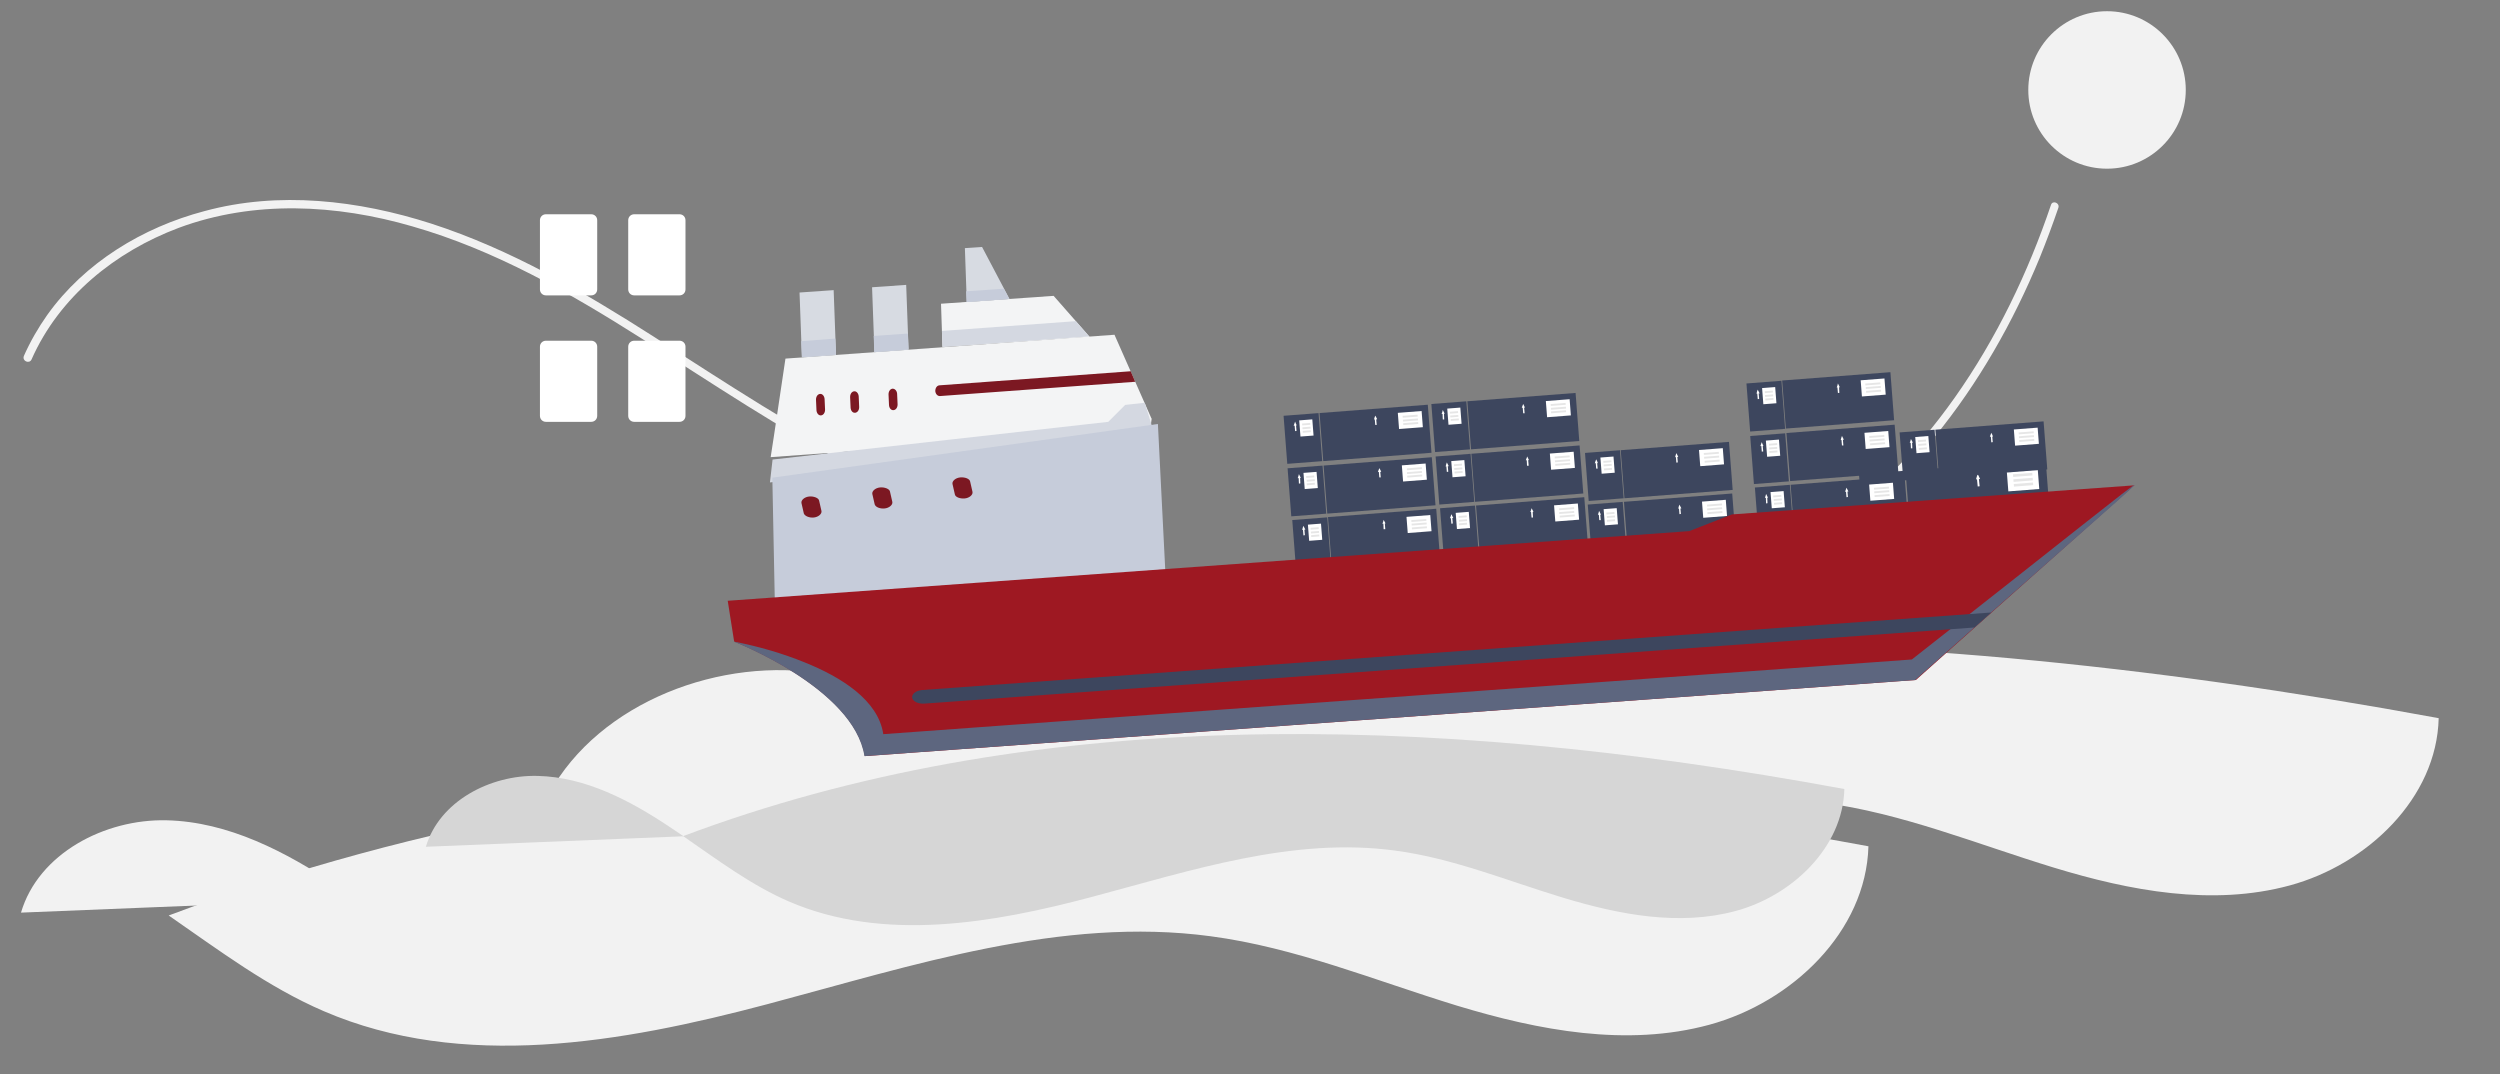 <?xml version="1.0" encoding="UTF-8"?> <svg xmlns="http://www.w3.org/2000/svg" id="Layer_1" data-name="Layer 1" version="1.1" viewBox="0 0 1047.8 450.3"><rect x="0" y="0" width="1047.8" height="450.3" fill="#808080" stroke="none"/><defs><style> .cls-1 { fill: #d6d6d6; } .cls-1, .cls-2, .cls-3, .cls-4, .cls-5, .cls-6, .cls-7, .cls-8, .cls-9, .cls-10, .cls-11, .cls-12 { stroke-width: 0px; } .cls-2 { fill: #f3f4f5; } .cls-3 { fill: #d7dbe2; } .cls-4 { fill: #9e1822; } .cls-5 { fill: #7c1822; } .cls-6 { fill: #d4d8e1; } .cls-7 { fill: #f2f2f2; } .cls-8 { fill: #c6ccda; } .cls-9 { fill: #5d667f; } .cls-10 { fill: #fff; } .cls-11 { fill: #e6e6e6; } .cls-12 { fill: #3d465e; } </style></defs><g><g><rect class="cls-12" x="557.2" y="215.4" width="45.5" height="20.2" transform="translate(-15.5 44.7) rotate(-4.4)"></rect><rect class="cls-10" x="589.6" y="216.7" width="10" height="6.8" transform="translate(-15 45.8) rotate(-4.4)"></rect><rect class="cls-11" x="591.4" y="218.2" width="6.3" height=".8" transform="translate(-14.9 45.8) rotate(-4.4)"></rect><rect class="cls-11" x="591.5" y="219.7" width="6.3" height=".8" transform="translate(-15 45.8) rotate(-4.4)"></rect><rect class="cls-11" x="591.6" y="221.3" width="6.3" height=".8" transform="translate(-15.1 45.8) rotate(-4.4)"></rect><polygon class="cls-10" points="580.7 219.4 580.3 218.6 579.9 217.9 579.7 218.7 579.4 219.5 579.8 219.5 579.9 221.8 580.6 221.8 580.4 219.4 580.7 219.4"></polygon></g><g><rect class="cls-12" x="542.2" y="217.8" width="14.7" height="20.2" transform="translate(-15.7 42.4) rotate(-4.4)"></rect><rect class="cls-10" x="548.3" y="220.1" width="5.5" height="6.8" transform="translate(-15.4 42.5) rotate(-4.4)"></rect><rect class="cls-11" x="549.2" y="221.5" width="3.4" height=".8" transform="translate(-15.3 42.5) rotate(-4.4)"></rect><rect class="cls-11" x="549.3" y="223.1" width="3.4" height=".8" transform="translate(-15.4 42.5) rotate(-4.4)"></rect><rect class="cls-11" x="549.4" y="224.6" width="3.4" height=".8" transform="translate(-15.5 42.5) rotate(-4.4)"></rect><polygon class="cls-10" points="547.1 222 546.7 221.2 546.3 220.4 546 221.2 545.8 222.1 546.1 222.1 546.3 224.4 546.9 224.3 546.7 222 547.1 222"></polygon></g></g><g><g><rect class="cls-12" x="555.3" y="193.8" width="45.5" height="20.2" transform="translate(-13.8 44.5) rotate(-4.4)"></rect><rect class="cls-10" x="587.7" y="195.1" width="10" height="6.8" transform="translate(-13.4 45.6) rotate(-4.4)"></rect><rect class="cls-11" x="589.5" y="196.5" width="6.3" height=".8" transform="translate(-13.2 45.6) rotate(-4.4)"></rect><rect class="cls-11" x="589.6" y="198.1" width="6.3" height=".8" transform="translate(-13.4 45.6) rotate(-4.4)"></rect><rect class="cls-11" x="589.7" y="199.6" width="6.3" height=".8" transform="translate(-13.5 45.6) rotate(-4.4)"></rect><polygon class="cls-10" points="578.9 197.7 578.5 196.9 578.1 196.2 577.8 197 577.5 197.8 577.9 197.8 578.1 200.1 578.7 200.1 578.5 197.8 578.9 197.7"></polygon></g><g><rect class="cls-12" x="540.3" y="196.1" width="14.7" height="20.2" transform="translate(-14.1 42.2) rotate(-4.4)"></rect><rect class="cls-10" x="546.4" y="198.4" width="5.5" height="6.8" transform="translate(-13.7 42.3) rotate(-4.4)"></rect><rect class="cls-11" x="547.3" y="199.8" width="3.4" height=".8" transform="translate(-13.6 42.3) rotate(-4.4)"></rect><rect class="cls-11" x="547.5" y="201.4" width="3.4" height=".8" transform="translate(-13.7 42.3) rotate(-4.4)"></rect><rect class="cls-11" x="547.6" y="202.9" width="3.4" height=".8" transform="translate(-13.9 42.3) rotate(-4.4)"></rect><polygon class="cls-10" points="545.2 200.3 544.8 199.5 544.4 198.7 544.2 199.5 543.9 200.4 544.3 200.4 544.4 202.7 545 202.6 544.9 200.3 545.2 200.3"></polygon></g></g><g><g><rect class="cls-12" x="553.7" y="171.8" width="45.5" height="20.2" transform="translate(-12.2 44.3) rotate(-4.4)"></rect><rect class="cls-10" x="586" y="173.1" width="10" height="6.8" transform="translate(-11.7 45.4) rotate(-4.4)"></rect><rect class="cls-11" x="587.8" y="174.5" width="6.3" height=".8" transform="translate(-11.6 45.4) rotate(-4.4)"></rect><rect class="cls-11" x="587.9" y="176.1" width="6.3" height=".8" transform="translate(-11.7 45.4) rotate(-4.4)"></rect><rect class="cls-11" x="588" y="177.6" width="6.3" height=".8" transform="translate(-11.8 45.4) rotate(-4.4)"></rect><polygon class="cls-10" points="577.2 175.7 576.8 174.9 576.4 174.2 576.1 175 575.9 175.8 576.2 175.8 576.4 178.1 577 178.1 576.8 175.8 577.2 175.7"></polygon></g><g><rect class="cls-12" x="538.6" y="174.1" width="14.7" height="20.2" transform="translate(-12.4 42) rotate(-4.4)"></rect><rect class="cls-10" x="544.7" y="176.4" width="5.5" height="6.8" transform="translate(-12.1 42.1) rotate(-4.4)"></rect><rect class="cls-11" x="545.7" y="177.8" width="3.4" height=".8" transform="translate(-12 42.1) rotate(-4.4)"></rect><rect class="cls-11" x="545.8" y="179.4" width="3.4" height=".8" transform="translate(-12.1 42.1) rotate(-4.4)"></rect><rect class="cls-11" x="545.9" y="180.9" width="3.4" height=".8" transform="translate(-12.2 42.1) rotate(-4.4)"></rect><polygon class="cls-10" points="543.5 178.3 543.1 177.5 542.8 176.7 542.5 177.6 542.2 178.4 542.6 178.4 542.8 180.7 543.4 180.6 543.2 178.3 543.5 178.3"></polygon></g></g><path class="cls-7" d="M13.2,150.7c11.6-26.3,35.1-45.2,61.7-55.2,31.5-11.7,66.1-9.9,98-.6,34.5,9.9,65.8,27.8,95.9,46.9,29.5,18.7,58.5,38.3,89.5,54.4,62,32.2,129.2,53.6,198.3,63.2,62.3,8.6,129.9,8.8,187.1-20.8,52.5-27.1,89.1-76.9,111.2-130.6,2.8-6.9,5.4-13.9,7.8-20.9.7-2.1-2.5-3.3-3.1-1.2-19.1,56.5-53.1,110.7-104.7,142.5-55.8,34.5-124.7,36.6-188,28.9-70.1-8.6-138.2-29.2-201.2-61.1-31.9-16.1-61.6-35.8-91.7-55.1-29.4-18.8-59.9-36.6-93.3-47.4-30.5-9.8-63.9-13.7-95.1-5.2-25.7,6.8-50.1,21.5-65.8,43.5-3.8,5.4-7.1,11.1-9.8,17.2-.8,2.2,2.3,3.4,3.2,1.5h0Z"></path><g><g><rect class="cls-12" x="799.5" y="195.6" width="58.9" height="26.1" transform="translate(-13.5 63.6) rotate(-4.4)"></rect><rect class="cls-10" x="841.3" y="197.3" width="13" height="8.8" transform="translate(-12.9 65) rotate(-4.4)"></rect><rect class="cls-11" x="843.6" y="199.1" width="8.1" height="1.1" transform="translate(-12.7 65) rotate(-4.4)"></rect><rect class="cls-11" x="843.8" y="201.2" width="8.1" height="1.1" transform="translate(-12.9 65) rotate(-4.4)"></rect><rect class="cls-11" x="843.9" y="203.2" width="8.1" height="1.1" transform="translate(-13 65) rotate(-4.4)"></rect><polygon class="cls-10" points="829.9 200.8 829.4 199.7 828.9 198.7 828.5 199.8 828.2 200.9 828.6 200.9 828.9 203.9 829.7 203.8 829.4 200.8 829.9 200.8"></polygon></g><g><rect class="cls-12" x="780" y="198.6" width="19" height="26.1" transform="translate(-13.8 60.6) rotate(-4.4)"></rect><rect class="cls-10" x="787.9" y="201.6" width="7.2" height="8.8" transform="translate(-13.4 60.7) rotate(-4.4)"></rect><rect class="cls-11" x="789.1" y="203.4" width="4.5" height="1.1" transform="translate(-13.2 60.7) rotate(-4.4)"></rect><rect class="cls-11" x="789.3" y="205.5" width="4.5" height="1.1" transform="translate(-13.4 60.7) rotate(-4.4)"></rect><rect class="cls-11" x="789.4" y="207.5" width="4.5" height="1.1" transform="translate(-13.5 60.7) rotate(-4.4)"></rect><polygon class="cls-10" points="786.4 204.1 785.9 203.1 785.4 202.1 785 203.1 784.7 204.2 785.1 204.2 785.4 207.2 786.2 207.1 785.9 204.1 786.4 204.1"></polygon></g></g><g><g><rect class="cls-12" x="751.1" y="202" width="45.5" height="20.2" transform="translate(-13.9 59.4) rotate(-4.4)"></rect><rect class="cls-10" x="783.5" y="203.3" width="10" height="6.8" transform="translate(-13.4 60.5) rotate(-4.4)"></rect><rect class="cls-11" x="785.3" y="204.8" width="6.3" height=".8" transform="translate(-13.3 60.5) rotate(-4.4)"></rect><rect class="cls-11" x="785.4" y="206.3" width="6.3" height=".8" transform="translate(-13.4 60.5) rotate(-4.4)"></rect><rect class="cls-11" x="785.5" y="207.9" width="6.3" height=".8" transform="translate(-13.5 60.5) rotate(-4.4)"></rect><polygon class="cls-10" points="774.7 206 774.3 205.2 773.9 204.4 773.6 205.3 773.3 206.1 773.7 206.1 773.9 208.4 774.5 208.3 774.3 206 774.7 206"></polygon></g><g><rect class="cls-12" x="736.1" y="204.3" width="14.7" height="20.2" transform="translate(-14.1 57.1) rotate(-4.4)"></rect><rect class="cls-10" x="742.2" y="206.6" width="5.5" height="6.8" transform="translate(-13.8 57.2) rotate(-4.4)"></rect><rect class="cls-11" x="743.1" y="208.1" width="3.4" height=".8" transform="translate(-13.7 57.2) rotate(-4.4)"></rect><rect class="cls-11" x="743.3" y="209.6" width="3.4" height=".8" transform="translate(-13.8 57.2) rotate(-4.4)"></rect><rect class="cls-11" x="743.4" y="211.2" width="3.4" height=".8" transform="translate(-13.9 57.2) rotate(-4.4)"></rect><polygon class="cls-10" points="741 208.6 740.6 207.8 740.2 207 740 207.8 739.7 208.7 740.1 208.6 740.2 211 740.8 210.9 740.7 208.6 741 208.6"></polygon></g></g><g><g><rect class="cls-12" x="811.8" y="179" width="45.5" height="20.2" transform="translate(-12 63.9) rotate(-4.4)"></rect><rect class="cls-10" x="844.2" y="180.3" width="10" height="6.8" transform="translate(-11.5 65) rotate(-4.4)"></rect><rect class="cls-11" x="846" y="181.7" width="6.3" height=".8" transform="translate(-11.4 65) rotate(-4.4)"></rect><rect class="cls-11" x="846.1" y="183.3" width="6.3" height=".8" transform="translate(-11.5 65) rotate(-4.4)"></rect><rect class="cls-11" x="846.2" y="184.8" width="6.3" height=".8" transform="translate(-11.6 65.1) rotate(-4.4)"></rect><polygon class="cls-10" points="835.3 183 835 182.2 834.6 181.4 834.3 182.2 834 183.1 834.4 183 834.6 185.4 835.2 185.3 835 183 835.3 183"></polygon></g><g><rect class="cls-12" x="796.8" y="181.3" width="14.7" height="20.2" transform="translate(-12.2 61.6) rotate(-4.4)"></rect><rect class="cls-10" x="802.9" y="183.6" width="5.5" height="6.8" transform="translate(-11.9 61.7) rotate(-4.4)"></rect><rect class="cls-11" x="803.8" y="185" width="3.4" height=".8" transform="translate(-11.8 61.7) rotate(-4.4)"></rect><rect class="cls-11" x="803.9" y="186.6" width="3.4" height=".8" transform="translate(-11.9 61.7) rotate(-4.4)"></rect><rect class="cls-11" x="804.1" y="188.2" width="3.4" height=".8" transform="translate(-12 61.8) rotate(-4.4)"></rect><polygon class="cls-10" points="801.7 185.5 801.3 184.7 800.9 184 800.7 184.8 800.4 185.6 800.8 185.6 800.9 187.9 801.5 187.9 801.4 185.6 801.7 185.5"></polygon></g></g><g><g><rect class="cls-12" x="749.3" y="180.3" width="45.5" height="20.2" transform="translate(-12.2 59.2) rotate(-4.4)"></rect><rect class="cls-10" x="781.6" y="181.6" width="10" height="6.8" transform="translate(-11.8 60.3) rotate(-4.4)"></rect><rect class="cls-11" x="783.4" y="183.1" width="6.3" height=".8" transform="translate(-11.7 60.3) rotate(-4.4)"></rect><rect class="cls-11" x="783.5" y="184.6" width="6.3" height=".8" transform="translate(-11.8 60.3) rotate(-4.4)"></rect><rect class="cls-11" x="783.7" y="186.2" width="6.3" height=".8" transform="translate(-11.9 60.3) rotate(-4.4)"></rect><polygon class="cls-10" points="772.8 184.3 772.4 183.5 772 182.7 771.7 183.6 771.5 184.4 771.8 184.4 772 186.7 772.6 186.7 772.4 184.3 772.8 184.3"></polygon></g><g><rect class="cls-12" x="734.2" y="182.7" width="14.7" height="20.2" transform="translate(-12.5 56.9) rotate(-4.4)"></rect><rect class="cls-10" x="740.3" y="185" width="5.5" height="6.8" transform="translate(-12.2 57) rotate(-4.4)"></rect><rect class="cls-11" x="741.3" y="186.4" width="3.4" height=".8" transform="translate(-12 57) rotate(-4.4)"></rect><rect class="cls-11" x="741.4" y="188" width="3.4" height=".8" transform="translate(-12.2 57) rotate(-4.4)"></rect><rect class="cls-11" x="741.5" y="189.5" width="3.4" height=".8" transform="translate(-12.3 57) rotate(-4.4)"></rect><polygon class="cls-10" points="739.1 186.9 738.7 186.1 738.4 185.3 738.1 186.1 737.8 187 738.2 186.9 738.4 189.3 739 189.2 738.8 186.9 739.1 186.9"></polygon></g></g><g><g><rect class="cls-12" x="747.6" y="158.3" width="45.5" height="20.2" transform="translate(-10.6 59) rotate(-4.4)"></rect><rect class="cls-10" x="780" y="159.6" width="10" height="6.8" transform="translate(-10.1 60.1) rotate(-4.4)"></rect><rect class="cls-11" x="781.7" y="161.1" width="6.3" height=".8" transform="translate(-10 60.1) rotate(-4.4)"></rect><rect class="cls-11" x="781.9" y="162.6" width="6.3" height=".8" transform="translate(-10.1 60.1) rotate(-4.4)"></rect><rect class="cls-11" x="782" y="164.2" width="6.3" height=".8" transform="translate(-10.2 60.1) rotate(-4.4)"></rect><polygon class="cls-10" points="771.1 162.3 770.7 161.5 770.3 160.7 770.1 161.6 769.8 162.4 770.1 162.4 770.3 164.7 770.9 164.7 770.8 162.3 771.1 162.3"></polygon></g><g><rect class="cls-12" x="732.6" y="160.7" width="14.7" height="20.2" transform="translate(-10.8 56.7) rotate(-4.4)"></rect><rect class="cls-10" x="738.7" y="163" width="5.5" height="6.8" transform="translate(-10.5 56.8) rotate(-4.4)"></rect><rect class="cls-11" x="739.6" y="164.4" width="3.4" height=".8" transform="translate(-10.4 56.8) rotate(-4.4)"></rect><rect class="cls-11" x="739.7" y="166" width="3.4" height=".8" transform="translate(-10.5 56.8) rotate(-4.4)"></rect><rect class="cls-11" x="739.8" y="167.5" width="3.4" height=".8" transform="translate(-10.6 56.8) rotate(-4.4)"></rect><polygon class="cls-10" points="737.5 164.9 737.1 164.1 736.7 163.3 736.4 164.1 736.2 165 736.5 165 736.7 167.3 737.3 167.2 737.1 164.9 737.5 164.9"></polygon></g></g><g><g><rect class="cls-12" x="681.2" y="209.1" width="45.5" height="20.2" transform="translate(-14.6 54.1) rotate(-4.4)"></rect><rect class="cls-10" x="713.5" y="210.4" width="10" height="6.8" transform="translate(-14.2 55.2) rotate(-4.4)"></rect><rect class="cls-11" x="715.3" y="211.8" width="6.3" height=".8" transform="translate(-14 55.2) rotate(-4.4)"></rect><rect class="cls-11" x="715.4" y="213.4" width="6.3" height=".8" transform="translate(-14.2 55.2) rotate(-4.4)"></rect><rect class="cls-11" x="715.5" y="215" width="6.3" height=".8" transform="translate(-14.3 55.2) rotate(-4.4)"></rect><polygon class="cls-10" points="704.7 213.1 704.3 212.3 703.9 211.5 703.6 212.3 703.4 213.2 703.7 213.2 703.9 215.5 704.5 215.4 704.3 213.1 704.7 213.1"></polygon></g><g><rect class="cls-12" x="666.1" y="211.4" width="14.7" height="20.2" transform="translate(-14.9 51.8) rotate(-4.4)"></rect><rect class="cls-10" x="672.2" y="213.7" width="5.5" height="6.8" transform="translate(-14.5 51.9) rotate(-4.4)"></rect><rect class="cls-11" x="673.1" y="215.2" width="3.4" height=".8" transform="translate(-14.4 51.9) rotate(-4.4)"></rect><rect class="cls-11" x="673.3" y="216.7" width="3.4" height=".8" transform="translate(-14.5 51.9) rotate(-4.4)"></rect><rect class="cls-11" x="673.4" y="218.3" width="3.4" height=".8" transform="translate(-14.7 51.9) rotate(-4.4)"></rect><polygon class="cls-10" points="671 215.7 670.6 214.9 670.2 214.1 670 214.9 669.7 215.8 670.1 215.7 670.3 218 670.9 218 670.7 215.7 671 215.7"></polygon></g></g><g><g><rect class="cls-12" x="619.2" y="210.6" width="45.5" height="20.2" transform="translate(-14.9 49.4) rotate(-4.4)"></rect><rect class="cls-10" x="651.5" y="211.9" width="10" height="6.8" transform="translate(-14.5 50.5) rotate(-4.4)"></rect><rect class="cls-11" x="653.3" y="213.3" width="6.3" height=".8" transform="translate(-14.3 50.5) rotate(-4.4)"></rect><rect class="cls-11" x="653.4" y="214.9" width="6.3" height=".8" transform="translate(-14.5 50.5) rotate(-4.4)"></rect><rect class="cls-11" x="653.6" y="216.4" width="6.3" height=".8" transform="translate(-14.6 50.5) rotate(-4.4)"></rect><polygon class="cls-10" points="642.7 214.5 642.3 213.7 641.9 213 641.7 213.8 641.4 214.6 641.7 214.6 641.9 216.9 642.5 216.9 642.4 214.6 642.7 214.5"></polygon></g><g><rect class="cls-12" x="604.2" y="212.9" width="14.7" height="20.2" transform="translate(-15.2 47.1) rotate(-4.4)"></rect><rect class="cls-10" x="610.2" y="215.2" width="5.5" height="6.8" transform="translate(-14.8 47.2) rotate(-4.4)"></rect><rect class="cls-11" x="611.2" y="216.6" width="3.4" height=".8" transform="translate(-14.7 47.2) rotate(-4.4)"></rect><rect class="cls-11" x="611.3" y="218.2" width="3.4" height=".8" transform="translate(-14.8 47.2) rotate(-4.4)"></rect><rect class="cls-11" x="611.4" y="219.7" width="3.4" height=".8" transform="translate(-15 47.2) rotate(-4.4)"></rect><polygon class="cls-10" points="609.1 217.1 608.7 216.3 608.3 215.5 608 216.4 607.7 217.2 608.1 217.2 608.3 219.5 608.9 219.4 608.7 217.1 609.1 217.1"></polygon></g></g><g><path class="cls-7" d="M329.3,280.9c-44.8-1.1-92.7,24-105.5,66.9l243-9.9c-4.6-3.2-9.2-6.3-13.8-9.4-37.4-24.8-79-46.5-123.7-47.6Z"></path><path class="cls-7" d="M355.1,328.2c19.7,13.6,38.9,28.1,60.8,37.6,54.3,23.4,116.8,12.5,174-2.7,57.1-15.2,115.5-34.5,174.1-26.7,33.2,4.4,64.6,17.4,96.7,27.2,32.1,9.8,66.6,16.3,99,7.5s61.6-36.5,62.4-70.1c-244.4-45.1-471-46.4-667,27.2Z"></path><path class="cls-7" d="M69.8,343.8c-25.9-.6-53.7,13.9-61,38.7l140.6-5.7c-2.7-1.8-5.3-3.7-8-5.4-21.6-14.4-45.7-27-71.6-27.6Z"></path><path class="cls-7" d="M70.7,383.7c21,14.5,41.5,30,65,40.1,58,25,124.8,13.3,185.8-2.9,61-16.2,123.3-36.9,185.9-28.5,35.5,4.7,69,18.6,103.3,29.1,34.3,10.4,71.1,17.4,105.7,8s65.7-39,66.7-74.8c-261.1-48.2-503-49.7-712.4,29Z"></path><path class="cls-1" d="M225.3,325.2c-19.9-.5-41.2,10.7-46.8,29.7l108-4.4c-2.1-1.4-4.1-2.8-6.1-4.1-16.7-11.1-35.1-20.7-55-21.2Z"></path><path class="cls-1" d="M286.4,350.5c14.4,9.9,28.4,20.5,44.4,27.4,39.6,17,85.2,9.1,126.9-2,41.7-11.1,84.2-25.2,127-19.4,24.3,3.2,47.1,12.7,70.6,19.8s48.6,11.9,72.2,5.5,44.9-26.6,45.5-51.1c-178.3-33-343.6-34-486.6,19.7Z"></path></g><circle class="cls-7" cx="883.1" cy="37.7" r="33"></circle><path class="cls-10" d="M247.8,123.8h-19c-1.4,0-2.5-1.1-2.5-2.5v-29c0-1.4,1.1-2.5,2.5-2.5h19c1.4,0,2.5,1.1,2.5,2.5v29c0,1.4-1.1,2.5-2.5,2.5Z"></path><path class="cls-10" d="M284.8,123.8h-19c-1.4,0-2.5-1.1-2.5-2.5v-29c0-1.4,1.1-2.5,2.5-2.5h19c1.4,0,2.5,1.1,2.5,2.5v29c0,1.4-1.1,2.5-2.5,2.5Z"></path><path class="cls-10" d="M247.8,176.8h-19c-1.4,0-2.5-1.1-2.5-2.5v-29c0-1.4,1.1-2.5,2.5-2.5h19c1.4,0,2.5,1.1,2.5,2.5v29c0,1.4-1.1,2.5-2.5,2.5Z"></path><path class="cls-10" d="M284.8,176.8h-19c-1.4,0-2.5-1.1-2.5-2.5v-29c0-1.4,1.1-2.5,2.5-2.5h19c1.4,0,2.5,1.1,2.5,2.5v29c0,1.4-1.1,2.5-2.5,2.5Z"></path><g><g><rect class="cls-12" x="679.9" y="187.5" width="45.5" height="20.2" transform="translate(-13 53.9) rotate(-4.4)"></rect><rect class="cls-10" x="712.2" y="188.8" width="10" height="6.8" transform="translate(-12.5 55) rotate(-4.4)"></rect><rect class="cls-11" x="714" y="190.2" width="6.3" height=".8" transform="translate(-12.4 55) rotate(-4.4)"></rect><rect class="cls-11" x="714.1" y="191.8" width="6.3" height=".8" transform="translate(-12.5 55) rotate(-4.4)"></rect><rect class="cls-11" x="714.3" y="193.4" width="6.3" height=".8" transform="translate(-12.6 55.1) rotate(-4.4)"></rect><polygon class="cls-10" points="703.4 191.5 703 190.7 702.6 189.9 702.3 190.8 702.1 191.6 702.4 191.6 702.6 193.9 703.2 193.8 703 191.5 703.4 191.5"></polygon></g><g><rect class="cls-12" x="664.9" y="189.8" width="14.7" height="20.2" transform="translate(-13.2 51.6) rotate(-4.4)"></rect><rect class="cls-10" x="670.9" y="192.1" width="5.5" height="6.8" transform="translate(-12.9 51.7) rotate(-4.4)"></rect><rect class="cls-11" x="671.9" y="193.6" width="3.4" height=".8" transform="translate(-12.8 51.7) rotate(-4.4)"></rect><rect class="cls-11" x="672" y="195.1" width="3.4" height=".8" transform="translate(-12.9 51.7) rotate(-4.4)"></rect><rect class="cls-11" x="672.1" y="196.7" width="3.4" height=".8" transform="translate(-13 51.8) rotate(-4.4)"></rect><polygon class="cls-10" points="669.7 194.1 669.4 193.3 669 192.5 668.7 193.3 668.4 194.2 668.8 194.1 669 196.4 669.6 196.4 669.4 194.1 669.7 194.1"></polygon></g></g><g><g><rect class="cls-12" x="617.3" y="188.9" width="45.5" height="20.2" transform="translate(-13.3 49.2) rotate(-4.4)"></rect><rect class="cls-10" x="649.7" y="190.2" width="10" height="6.8" transform="translate(-12.8 50.3) rotate(-4.4)"></rect><rect class="cls-11" x="651.5" y="191.6" width="6.3" height=".8" transform="translate(-12.7 50.3) rotate(-4.4)"></rect><rect class="cls-11" x="651.6" y="193.2" width="6.3" height=".8" transform="translate(-12.8 50.3) rotate(-4.4)"></rect><rect class="cls-11" x="651.7" y="194.7" width="6.3" height=".8" transform="translate(-12.9 50.3) rotate(-4.4)"></rect><polygon class="cls-10" points="640.8 192.8 640.4 192 640.1 191.3 639.8 192.1 639.5 192.9 639.9 192.9 640 195.2 640.7 195.2 640.5 192.9 640.8 192.8"></polygon></g><g><rect class="cls-12" x="602.3" y="191.2" width="14.7" height="20.2" transform="translate(-13.5 46.9) rotate(-4.4)"></rect><rect class="cls-10" x="608.4" y="193.5" width="5.5" height="6.8" transform="translate(-13.2 47) rotate(-4.4)"></rect><rect class="cls-11" x="609.3" y="194.9" width="3.4" height=".8" transform="translate(-13.1 47) rotate(-4.4)"></rect><rect class="cls-11" x="609.4" y="196.5" width="3.4" height=".8" transform="translate(-13.2 47) rotate(-4.4)"></rect><rect class="cls-11" x="609.5" y="198" width="3.4" height=".8" transform="translate(-13.3 47) rotate(-4.4)"></rect><polygon class="cls-10" points="607.2 195.4 606.8 194.6 606.4 193.8 606.1 194.7 605.9 195.5 606.2 195.5 606.4 197.8 607 197.7 606.8 195.4 607.2 195.4"></polygon></g></g><g><g><rect class="cls-12" x="615.6" y="166.9" width="45.5" height="20.2" transform="translate(-11.6 49) rotate(-4.4)"></rect><rect class="cls-10" x="648" y="168.2" width="10" height="6.8" transform="translate(-11.1 50.1) rotate(-4.4)"></rect><rect class="cls-11" x="649.8" y="169.6" width="6.3" height=".8" transform="translate(-11 50.1) rotate(-4.4)"></rect><rect class="cls-11" x="649.9" y="171.2" width="6.3" height=".8" transform="translate(-11.1 50.1) rotate(-4.4)"></rect><rect class="cls-11" x="650" y="172.7" width="6.3" height=".8" transform="translate(-11.3 50.1) rotate(-4.4)"></rect><polygon class="cls-10" points="639.1 170.8 638.8 170.1 638.4 169.3 638.1 170.1 637.8 170.9 638.2 170.9 638.4 173.2 639 173.2 638.8 170.9 639.1 170.8"></polygon></g><g><rect class="cls-12" x="600.6" y="169.2" width="14.7" height="20.2" transform="translate(-11.9 46.7) rotate(-4.4)"></rect><rect class="cls-10" x="606.7" y="171.5" width="5.5" height="6.8" transform="translate(-11.5 46.8) rotate(-4.4)"></rect><rect class="cls-11" x="607.6" y="172.9" width="3.4" height=".8" transform="translate(-11.4 46.8) rotate(-4.4)"></rect><rect class="cls-11" x="607.7" y="174.5" width="3.4" height=".8" transform="translate(-11.5 46.8) rotate(-4.4)"></rect><rect class="cls-11" x="607.9" y="176" width="3.4" height=".8" transform="translate(-11.6 46.8) rotate(-4.4)"></rect><polygon class="cls-10" points="605.5 173.4 605.1 172.6 604.7 171.8 604.5 172.7 604.2 173.5 604.6 173.5 604.7 175.8 605.3 175.8 605.2 173.4 605.5 173.4"></polygon></g></g><g><g id="Cruise"><path class="cls-2" d="M482.7,175.4l-.6,4.6-159.1,11.6c1.4-9,.2-1,6.2-41.3l137.9-10,15.5,35.1Z"></path><polygon class="cls-6" points="482.6 177.9 482.1 184.3 322.7 202.2 323.8 192.6 464.5 176.8 471.6 169.7 479.8 168.8 482.6 177.9"></polygon><path class="cls-5" d="M475.9,160l-82,6c-1,0-1.8-.9-1.9-2.1,0-1.3.7-2.3,1.7-2.4l80.2-5.9,1.9,4.4Z"></path><polygon class="cls-2" points="456.7 141.2 395 145.4 394.4 127.3 441.6 124 456.7 141.2"></polygon><path class="cls-3" d="M423,125.3l-17.8,1.3-.8-22.6,7.2-.5,11.5,21.8Z"></path><polygon class="cls-3" points="365.5 120.4 379.8 119.4 380.8 146.6 366.5 147.6 365.5 120.4"></polygon><polygon class="cls-3" points="335.1 122.6 349.4 121.6 350.4 148.8 336.1 149.8 335.1 122.6"></polygon><polygon class="cls-8" points="366.2 140.8 380.5 139.8 380.8 146.5 366.4 147.6 366.2 140.8"></polygon><polygon class="cls-8" points="335.8 143 350.1 141.9 350.4 148.7 336.1 149.7 335.8 143"></polygon><polygon class="cls-6" points="456.5 141 395 145.4 394.8 138.7 450.9 134.6 456.5 141"></polygon><polygon class="cls-8" points="423 125.3 405.1 126.6 404.9 122.1 420.7 121 423 125.3"></polygon><path class="cls-8" d="M324.8,255.2c55,3.3,109.9,6.6,164.9,9.9l-4.4-87.4-161.6,22.5,1.1,55Z"></path><path class="cls-4" d="M894.6,203.3l-91.6,81.7-440.5,31.9c-4.5-28.5-54.8-48-54.8-48l-2.7-17.1,403-29.2,17.9-7,168.8-12.2Z"></path><path class="cls-9" d="M802.8,285l-440.5,31.9c-4.5-28.5-54.8-48-54.8-48,10.5,2,20.6,5,29.7,8.7,15.2,6.1,30.9,15.8,33,30.1l431.1-31.3c127.4-99.9,120.8-97.8,1.4,8.6Z"></path><path class="cls-12" d="M834.6,256.7l-7.1,6.3-440.1,31.9c-2.6.2-4.9-1-5.1-2.5-.2-1.6,1.7-3,4.2-3.2l448.2-32.5Z"></path><path class="cls-5" d="M342.2,172l-.2-4.5c0-1.3.7-2.3,1.7-2.4s1.8.9,1.9,2.1l.2,4.5c0,1.3-.7,2.3-1.7,2.4s-1.8-.9-1.9-2.1Z"></path><path class="cls-5" d="M356.5,170.9l-.2-4.5c0-1.3.7-2.3,1.7-2.4s1.8.9,1.9,2.1l.2,4.5c0,1.3-.7,2.3-1.7,2.4s-1.8-.8-1.9-2.1Z"></path><path class="cls-5" d="M372.6,169.8l-.2-4.5c0-1.3.7-2.3,1.7-2.4,1,0,1.8.9,1.9,2.1l.2,4.5c0,1.3-.7,2.3-1.7,2.4s-1.8-.8-1.9-2.1Z"></path></g><path class="cls-5" d="M336.9,215.2l-1-4.4c-.2-1.2,1.3-2.5,3.2-2.7s4,.6,4.2,1.7l1,4.4c.2,1.2-1.3,2.5-3.2,2.7s-3.8-.6-4.2-1.7Z"></path><path class="cls-5" d="M366.6,211.4l-1-4.4c-.2-1.2,1.3-2.5,3.2-2.7s4,.6,4.2,1.7l1,4.4c.2,1.2-1.3,2.5-3.2,2.7s-3.8-.5-4.2-1.7Z"></path><path class="cls-5" d="M400.2,207.2l-1-4.4c-.2-1.2,1.3-2.5,3.2-2.7,2.1-.2,4,.6,4.2,1.7l1,4.4c.2,1.2-1.3,2.5-3.2,2.7s-4-.5-4.2-1.7Z"></path></g></svg> 